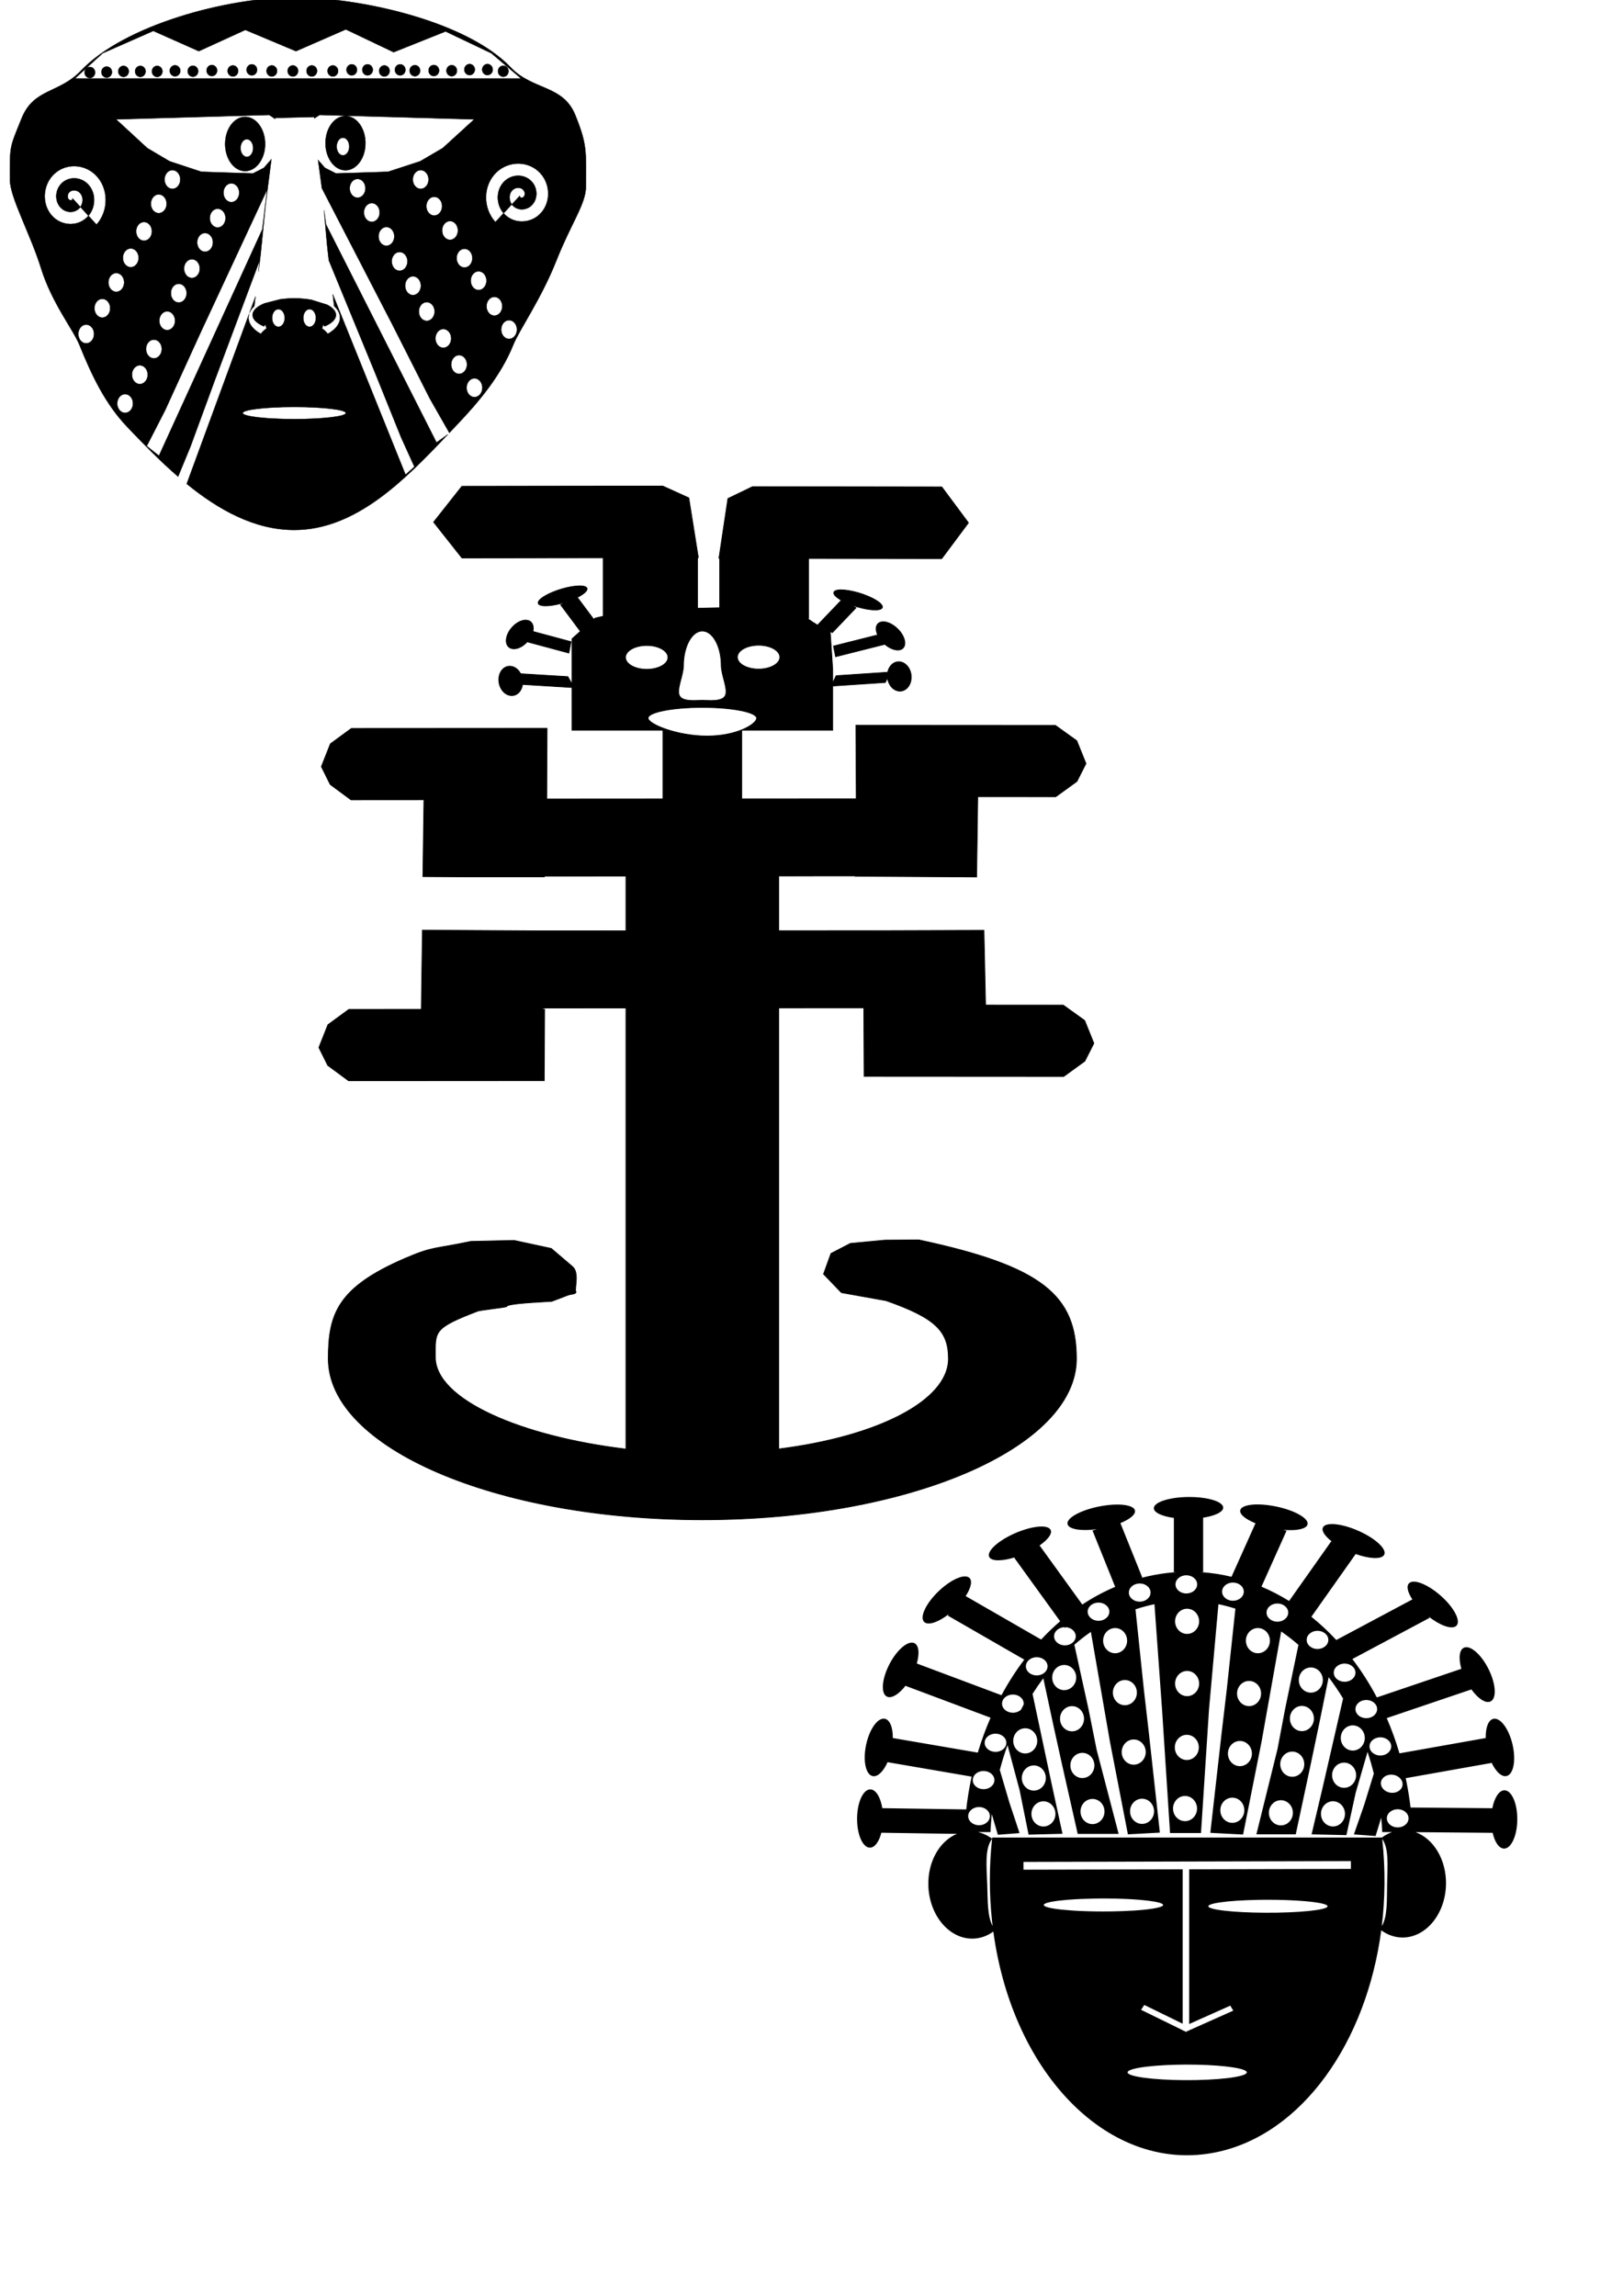 <?xml version="1.0" encoding="UTF-8"?>
<svg width="210mm" height="297mm" version="1.1" xmlns="http://www.w3.org/2000/svg">
<g>
<path d="m143.9-1.25c-32.712 0-82.908 13.367-104.35 35.852-10.719 11.242-22.995 8.442-28.989 23.307-5.995 14.865-5.706 12.864-5.706 30.019 0 8.578 10.091 26.663 15.27 43.384 5.179 16.721 15.736 29.92 18.733 37.352 5.995 14.865 12.609 28.791 23.328 40.034 7.554 7.923 15.871 16.521 24.903 24.337l6.055-14.677 5.891-16.047 5.891-16.047 22.012-58.788-0.523 5.326 1.017-8.248 2.571-25.534 2.716-21.164-3.663 4.213-5.322 2.728-13.236-0.402-12.02-0.408-15.519-5.122-10.954-6.476-15.21-14.029 74.848-2.159 2.945 1.955 0.045-0.497 19.037-0.46 0.06 0.695 2.571-1.694 75.601 2.159-15.364 14.029-11.064 6.476-15.673 5.122-12.14 0.408-13.371 0.402-5.377-2.728-3.364-3.837 1.864 13.799 34.192 66.143 9.294 18.342 9.289 18.342 9.559 16.768c1.28-1.35 2.546-2.691 3.797-4.004 10.719-11.242 21.449-24.092 27.444-38.957 2.996-7.432 13.685-22.516 21.051-41.126 7.364-18.61 14.497-27.797 14.497-36.375 0-17.155 0.797-20.01-5.198-34.875-5.994-14.865-20.842-12.065-31.561-23.307-21.437-22.485-73.168-34.232-105.88-34.232zm25.222 15.629 23.383 11.144 25.391-10.151 22.376 10.647 14.577 12.383h-218.21l13.57-12.383 24.763-10.898 22.252 9.905 22.75-10.397 24.763 10.397 24.385-10.647zm60.515 16.941c-1.421 0-2.571 1.21-2.571 2.702 0 1.492 1.151 2.702 2.571 2.702 1.421 0 2.571-1.21 2.571-2.702 0-1.492-1.151-2.702-2.571-2.702zm8.746 0c-1.421 0-2.576 1.21-2.576 2.702 0 1.492 1.156 2.702 2.576 2.702 1.421 0 2.571-1.21 2.571-2.702 0-1.492-1.151-2.702-2.571-2.702zm-115.23 0.131c-1.421 0-2.571 1.21-2.571 2.702s1.151 2.702 2.571 2.702c1.421 0 2.571-1.21 2.571-2.702s-1.151-2.702-2.571-2.702zm48.869 0c-1.421 0-2.571 1.21-2.571 2.702s1.151 2.702 2.571 2.702c1.421 0 2.576-1.21 2.576-2.702s-1.156-2.702-2.576-2.702zm7.72 0c-1.421 0-2.571 1.21-2.571 2.702s1.151 2.702 2.571 2.702c1.421 0 2.571-1.21 2.571-2.702s-1.151-2.702-2.571-2.702zm15.947 0c-1.421 0-2.571 1.21-2.571 2.702s1.151 2.702 2.571 2.702c1.421 0 2.571-1.21 2.571-2.702s-1.151-2.702-2.571-2.702zm-92.086 0.335c-1.421 0-2.571 1.21-2.571 2.702s1.151 2.702 2.571 2.702c1.421 0 2.571-1.21 2.571-2.702s-1.151-2.702-2.571-2.702zm108.55 0c-1.421 0-2.571 1.21-2.571 2.702s1.151 2.702 2.571 2.702c1.421 0 2.571-1.21 2.571-2.702s-1.151-2.702-2.571-2.702zm-9.259 0.073c-1.421 0-2.571 1.21-2.571 2.702 0 1.492 1.151 2.702 2.571 2.702s2.571-1.21 2.571-2.702c0-1.492-1.151-2.702-2.571-2.702zm18.006 0c-1.421 0-2.571 1.21-2.571 2.702 0 1.492 1.151 2.702 2.571 2.702 1.421 0 2.571-1.21 2.571-2.702 0-1.492-1.151-2.702-2.571-2.702zm-135.3 0.063c-1.421 0-2.571 1.207-2.571 2.697 0 1.49 1.151 2.697 2.571 2.697 1.421 0 2.576-1.207 2.576-2.697 0-1.49-1.156-2.697-2.576-2.697zm28.297 0.068c-1.421 0-2.571 1.21-2.571 2.702 0 1.492 1.151 2.702 2.571 2.702s2.571-1.21 2.571-2.702c0-1.492-1.151-2.702-2.571-2.702zm19.032 0c-1.421 0-2.571 1.21-2.571 2.702 0 1.492 1.151 2.702 2.571 2.702s2.571-1.21 2.571-2.702c0-1.492-1.151-2.702-2.571-2.702zm10.291 0c-1.421 0-2.571 1.21-2.571 2.702 0 1.492 1.151 2.702 2.571 2.702 1.421 0 2.571-1.21 2.571-2.702 0-1.492-1.151-2.702-2.571-2.702zm9.259 0c-1.421 0-2.571 1.21-2.571 2.702 0 1.492 1.151 2.702 2.571 2.702s2.571-1.21 2.571-2.702c0-1.492-1.151-2.702-2.571-2.702zm10.286 0c-1.421 0-2.571 1.21-2.571 2.702 0 1.492 1.151 2.702 2.571 2.702 1.421 0 2.571-1.21 2.571-2.702 0-1.492-1.151-2.702-2.571-2.702zm25.207 0c-1.421 0-2.571 1.21-2.571 2.702 0 1.492 1.151 2.702 2.571 2.702 1.421 0 2.576-1.21 2.576-2.702 0-1.492-1.156-2.702-2.576-2.702zm-93.626 0.131c-1.421 0-2.571 1.21-2.571 2.702 0 1.492 1.151 2.702 2.571 2.702 1.421 0 2.571-1.21 2.571-2.702 0-1.492-1.151-2.702-2.571-2.702zm151.76 0c-1.421 0-2.571 1.21-2.571 2.702 0 1.492 1.151 2.702 2.571 2.702 1.421 0 2.571-1.21 2.571-2.702 0-1.492-1.151-2.702-2.571-2.702zm-185.71 0.084c-1.421 0-2.571 1.207-2.571 2.697s1.151 2.697 2.571 2.697c1.421 0 2.576-1.207 2.576-2.697s-1.156-2.697-2.576-2.697zm8.233 0c-1.421 0-2.571 1.207-2.571 2.697s1.151 2.697 2.571 2.697c1.421 0 2.571-1.207 2.571-2.697s-1.151-2.697-2.571-2.697zm8.233 0c-1.421 0-2.576 1.207-2.576 2.697s1.156 2.697 2.576 2.697 2.571-1.207 2.571-2.697-1.151-2.697-2.571-2.697zm-24.694 0.335c-1.421 0-2.571 1.207-2.571 2.697s1.151 2.697 2.571 2.697c1.421 0 2.571-1.207 2.571-2.697s-1.151-2.697-2.571-2.697zm-8.233 0.204c-1.421 0-2.571 1.207-2.571 2.697 0 1.49 1.151 2.697 2.571 2.697 1.421 0 2.571-1.207 2.571-2.697 0-1.49-1.151-2.697-2.571-2.697zm125.01 23.997c-5.398 0-9.773 5.936-9.773 13.256 0 7.32 4.375 13.256 9.773 13.256s9.773-5.936 9.773-13.256c0-7.32-4.375-13.256-9.773-13.256zm-49.068 0.413c-5.398 0-9.773 5.936-9.773 13.256s4.375 13.25 9.773 13.25c5.398 0 9.778-5.93 9.778-13.25s-4.38-13.256-9.778-13.256zm47.842 10.177c1.705 0 3.09 1.934 3.09 4.317 0 2.384-1.385 4.312-3.09 4.312-1.705 0-3.085-1.928-3.085-4.312 0-2.384 1.38-4.317 3.085-4.317zm-47.005 0.742c1.705 0 3.085 1.934 3.085 4.317 0 2.384-1.38 4.317-3.085 4.317-1.705 0-3.09-1.934-3.09-4.317 0-2.384 1.385-4.317 3.09-4.317zm132.64 11.912c4.058-0.02 8.098 1.57 11.024 4.845 5.058 5.662 5.017 14.857-0.613 20.103-4.955 4.617-12.961 4.556-17.487-0.674l-4.022 4.312c-6.198-6.792-6.199-17.895 0.523-24.321 2.933-2.804 6.763-4.247 10.575-4.265zm-7.077 24.274 4.022-4.317c-1.659-2.251-1.505-5.755 0.877-7.422 1.623-1.136 4.147-0.963 5.158 0.946 0.565 1.067 0.384 2.855-0.962 3.194-0.497 0.125-1.657-0.386-1.052-1.035l-4.022 4.317c2.212 2.999 6.523 3.136 9.269 0.852 3.456-2.874 3.573-8.251 0.787-11.646-3.374-4.111-9.528-4.211-13.381-0.763-4.541 4.063-4.618 11.344-0.698 15.874zm-209.96-23.025c3.738 0.019 7.49 1.462 10.366 4.265 6.591 6.426 6.596 17.534 0.518 24.326l-3.947-4.317c-4.438 5.23-12.289 5.291-17.148 0.674-5.521-5.246-5.558-14.436-0.598-20.098 2.869-3.275 6.83-4.87 10.809-4.851zm6.937 24.274c3.844-4.53 3.77-11.811-0.683-15.874-3.778-3.448-9.814-3.343-13.122 0.768-2.731 3.395-2.616 8.771 0.772 11.646 2.693 2.284 6.921 2.142 9.09-0.857l-3.947-4.317c0.593 0.649-0.539 1.16-1.027 1.035-1.32-0.338-1.496-2.126-0.942-3.194 0.991-1.909 3.467-2.077 5.058-0.941 2.336 1.667 2.484 5.167 0.857 7.417l3.942 4.317zm41.065-22.325c2.131 0 3.862 2.051 3.862 4.584s-1.731 4.584-3.862 4.584-3.857-2.051-3.857-4.584 1.726-4.584 3.857-4.584zm121.41 0c2.131 0 3.857 2.051 3.857 4.584s-1.726 4.584-3.857 4.584-3.862-2.051-3.862-4.584 1.731-4.584 3.862-4.584zm-30.868 4.312c2.131 0 3.857 2.056 3.857 4.589 0 2.533-1.726 4.584-3.857 4.584s-3.857-2.051-3.857-4.584c0-2.533 1.726-4.589 3.857-4.589zm-61.731 2.159c2.131 0 3.857 2.056 3.857 4.589s-1.726 4.584-3.857 4.584c-2.131 0-3.857-2.051-3.857-4.584s1.726-4.589 3.857-4.589zm17.522 3.037-2.367 19.444-50.543 110.69-5.98-4.72 9.03-17.594 8.686-19.037 8.691-19.037 32.483-69.749zm-53.02 2.357c2.131 0 3.862 2.056 3.862 4.589 0 2.533-1.731 4.584-3.862 4.584-2.131 0-3.857-2.051-3.857-4.584 0-2.533 1.726-4.589 3.857-4.589zm134.72 1.181c2.131 0 3.857 2.051 3.857 4.584 0 2.533-1.726 4.584-3.857 4.584-2.131 0-3.857-2.051-3.857-4.584 0-2.533 1.726-4.584 3.857-4.584zm-30.534 3.084c2.131 0 3.857 2.051 3.857 4.584s-1.726 4.589-3.857 4.589c-2.131 0-3.857-2.056-3.857-4.589s1.726-4.584 3.857-4.584zm-75.376 2.749c2.131 0 3.857 2.056 3.857 4.589s-1.726 4.584-3.857 4.584-3.857-2.051-3.857-4.584 1.726-4.589 3.857-4.589zm52.048 0.8c0.526 6.673 1.407 16.806 1.884 20.767l0.429 3.669 22.67 55.124 6.314 15.665 6.314 15.66 6.563 14.474-4.351 3.884-35.578-88.237 0.673 5.776c1.834 1.683 2.881 3.627 2.881 5.697 0 3.057-2.283 5.836-6.01 7.908-0.737-0.986-1.703-1.893-2.856-2.697 0.295-0.459 0.454-0.941 0.454-1.437 0-0.145-0.014-0.286-0.04-0.429 0.365 0.277 0.696 0.564 0.987 0.862 3.396-1.451 5.477-3.4 5.477-5.541 0-1.894-1.63-3.636-4.356-5.018l-7.65-2.389c-2.557-0.461-5.394-0.721-8.382-0.721-2.443 0-4.786 0.177-6.957 0.491l-7.67 1.981c-3.565 1.464-5.766 3.455-5.766 5.656 0 2.141 2.081 4.089 5.477 5.541 0.306-0.314 0.653-0.619 1.042-0.909-0.032 0.157-0.05 0.315-0.05 0.476 0 0.489 0.152 0.964 0.439 1.417-1.165 0.809-2.143 1.724-2.885 2.718-3.727-2.072-6.01-4.852-6.01-7.908 0-0.637 0.098-1.263 0.289-1.871l-30.509 83.109c15.583 12.703 33.185 22.539 52.601 22.539 30.441 0 54.63-25.117 75.117-46.724l-5.567 3.957-54.047-106.64-0.927-6.847zm61.582 5.232c2.131 0 3.857 2.056 3.857 4.589s-1.726 4.584-3.857 4.584c-2.131 0-3.862-2.051-3.862-4.584s1.731-4.589 3.862-4.589zm-149.64 0.444c2.131 0 3.857 2.056 3.857 4.589 0 2.533-1.726 4.584-3.857 4.584-2.131 0-3.857-2.051-3.857-4.584 0-2.533 1.726-4.589 3.857-4.589zm118.54 2.462c2.131 0 3.857 2.051 3.857 4.584s-1.726 4.589-3.857 4.589c-2.131 0-3.862-2.056-3.862-4.589s1.731-4.584 3.862-4.584zm-88.702 2.932c2.131 0 3.862 2.056 3.862 4.589s-1.731 4.584-3.862 4.584c-2.131 0-3.857-2.051-3.857-4.584s1.726-4.589 3.857-4.589zm-36.325 7.558c2.131 0 3.857 2.051 3.857 4.584s-1.726 4.584-3.857 4.584-3.862-2.051-3.862-4.584 1.731-4.584 3.862-4.584zm163.21 0.146c2.131 0 3.857 2.056 3.857 4.589s-1.726 4.584-3.857 4.584-3.857-2.051-3.857-4.584 1.726-4.589 3.857-4.589zm-31.74 1.589c2.131 0 3.857 2.051 3.857 4.584 0 2.533-1.726 4.589-3.857 4.589-2.131 0-3.857-2.056-3.857-4.589 0-2.533 1.726-4.584 3.857-4.584zm-101.56 3.528c2.131 0 3.857 2.051 3.857 4.584s-1.726 4.589-3.857 4.589c-2.131 0-3.857-2.056-3.857-4.589s1.726-4.584 3.857-4.584zm140.2 5.901c2.131 0 3.857 2.056 3.857 4.589s-1.726 4.584-3.857 4.584-3.857-2.051-3.857-4.584 1.726-4.589 3.857-4.589zm-177.19 0.852c2.131 0 3.857 2.056 3.857 4.589s-1.726 4.584-3.857 4.584c-2.131 0-3.857-2.051-3.857-4.584s1.726-4.589 3.857-4.589zm145.11 1.61c2.131 0 3.857 2.051 3.857 4.584s-1.726 4.589-3.857 4.589-3.857-2.056-3.857-4.589 1.726-4.584 3.857-4.584zm-114.56 3.638c2.131 0 3.857 2.051 3.857 4.584s-1.726 4.589-3.857 4.589-3.857-2.056-3.857-4.589 1.726-4.584 3.857-4.584zm37.521 6.246-2.92 7.95c0.485-1.196 1.325-2.325 2.462-3.356l-0.11 0.026 0.568-4.621zm116.84 0.162c2.131 0 3.857 2.056 3.857 4.589s-1.726 4.584-3.857 4.584-3.862-2.051-3.862-4.584 1.731-4.589 3.862-4.589zm-191.74 0.962c2.131 0 3.862 2.051 3.862 4.584 0 2.533-1.731 4.589-3.862 4.589-2.131 0-3.857-2.056-3.857-4.589 0-2.533 1.726-4.584 3.857-4.584zm158.65 1.605c2.131 0 3.857 2.056 3.857 4.589 0 2.533-1.726 4.584-3.857 4.584s-3.857-2.051-3.857-4.584c0-2.533 1.726-4.589 3.857-4.589zm-72.536 3.434c1.705 0 3.09 1.934 3.09 4.317 0 2.384-1.385 4.317-3.09 4.317-1.705 0-3.085-1.934-3.085-4.317 0-2.384 1.38-4.317 3.085-4.317zm15.24 0c1.705 0 3.085 1.934 3.085 4.317 0 2.384-1.38 4.317-3.085 4.317-1.705 0-3.085-1.934-3.085-4.317 0-2.384 1.38-4.317 3.085-4.317zm-69.635 1.077c2.131 0 3.857 2.056 3.857 4.589s-1.726 4.584-3.857 4.584c-2.131 0-3.857-2.051-3.857-4.584s1.726-4.589 3.857-4.589zm167.19 4.317c2.131 0 3.857 2.056 3.857 4.589s-1.726 4.584-3.857 4.584c-2.13 0-3.862-2.051-3.862-4.584s1.732-4.589 3.862-4.589zm-206.8 2.159c2.131 0 3.857 2.056 3.857 4.589 0 2.533-1.726 4.584-3.857 4.584s-3.857-2.051-3.857-4.584c0-2.533 1.726-4.589 3.857-4.589zm174.65 2.169c2.131 0 3.857 2.056 3.857 4.589s-1.726 4.584-3.857 4.584c-2.131 0-3.857-2.051-3.857-4.584s1.726-4.589 3.857-4.589zm-141.53 5.18c2.131 0 3.857 2.051 3.857 4.584s-1.726 4.589-3.857 4.589c-2.131 0-3.862-2.056-3.862-4.589s1.731-4.584 3.862-4.584zm149.24 7.584c2.131 0 3.862 2.056 3.862 4.589 0 2.533-1.731 4.584-3.862 4.584-2.131 0-3.857-2.051-3.857-4.584 0-2.533 1.726-4.589 3.857-4.589zm-156.13 4.976c2.131 0 3.862 2.056 3.862 4.589 0 2.533-1.731 4.584-3.862 4.584-2.131 0-3.857-2.051-3.857-4.584 0-2.533 1.726-4.589 3.857-4.589zm163.66 6.377c2.131 0 3.857 2.056 3.857 4.589 0 2.533-1.726 4.584-3.857 4.584-2.131 0-3.862-2.051-3.862-4.584 0-2.533 1.731-4.589 3.862-4.589zm-170.86 7.705c2.131 0 3.857 2.056 3.857 4.589 0 2.533-1.726 4.584-3.857 4.584s-3.857-2.051-3.857-4.584c0-2.533 1.726-4.589 3.857-4.589zm82.742 6.283c13.922 0 25.207 1.33 25.207 2.969 0 1.639-11.285 2.964-25.207 2.964s-25.212-1.325-25.212-2.964c0-1.639 11.29-2.969 25.212-2.969z" fill-rule="evenodd" stroke="#000" stroke-width=".173px"/>
<path d="m324.11 237.65-40.442 0.04-57.789 0.08-13.828 17.524 13.867 17.524 69.059-0.093v28.586l-3.915 0.899-0.699 0.626-8.028-10.749c0.417-0.211 0.817-0.42 1.2-0.639 4.709-2.694 4.77-4.926 0.132-4.985-0.145-2e-3 -0.298-2e-3 -0.448 0-4.665 0.074-11.915 2.162-16.477 4.772-4.709 2.694-4.77 4.926-0.132 4.985 2.981 0.038 7.179-0.835 11.046-2.176l-3.493 1.671 9.53 12.779 0.712-0.339-4.693 4.186v14.902 7.175l-2.004-3.574-23.094-1.424c-1.794-3.442-5.4-4.694-8.08-2.795-2.693 1.907-3.433 6.272-1.648 9.751 1.785 3.479 5.427 4.749 8.12 2.842 1.415-1.002 2.278-2.685 2.531-4.559l24.175 1.491v20.906h44.475v33.531h13.815l-70.628 0.047 0.158-34.523-95.713 0.06-10.255 7.514-4.416 11.155 4.337 8.726 10.176 7.514 35.657-0.027-0.514 37.558 20.181 0.12h39.229l0.013-0.366 39.875-0.027v26.769l-41.918 0.027-57.618-0.339-0.527 38.703-35.419 0.02-10.255 7.508-4.429 11.162 4.337 8.726 10.176 7.508 95.713-0.06 0.171-34.902h-0.87l0.013-0.586 40.626-0.027v215.66c-51.226-6.133-93.195-24.174-93.195-44.913 0-12.815-1.095-14.118 20.682-22.516 1.287-0.497 12.8-1.716 14.144-2.19-0.202-1.611 16.856-2.208 22.132-2.622 1.912-0.719 4.298-1.629 7.856-2.995 1.61-0.618 4.47-0.411 3.849-1.904-0.62-1.492 1.945-9.371-1.78-12.233l-10.203-8.712-18.217-3.933-21.13 0.486c-17.937 3.827-18.169 2.263-32.177 8.293-33.105 14.251-37.529 27.319-37.529 49.066 0 43.493 81.904 78.75 182.94 78.75s182.94-35.257 182.94-78.75c0-30.952-16.714-45.22-77.048-58.091l-16.754 0.126-16.767 1.597-9.478 4.912-3.638 10.057 8.739 9.085 21.869 3.927c24.093 8.486 30.476 14.811 30.476 28.387 0 20.599-34.815 38.057-82.979 44.121v-215.65l41.589-0.027 0.158 33.518 97.558 0.06 10.374-7.508 4.416-8.726-4.495-11.162-10.453-7.508-38.003-0.02-0.791-36.553-46.176 0.153-54.177 0.033v-26.769l37.357-0.027v0.166l59.424 0.353 0.54-39.255 38.135 0.027 10.361-7.508 4.429-8.726-4.508-11.162-10.453-7.508-97.558-0.06 0.092 17.451 0.079 17.451-0.013 1.038-55.97 0.04v-33.518h44.475v-21.651l25.731-1.717 1.068-2.27c0.11 0.927 0.374 1.851 0.791 2.722 1.671 3.493 5.259 4.793 8.014 2.909s3.635-6.244 1.964-9.737c-1.671-3.493-5.259-4.793-8.014-2.909-1.381 0.945-2.296 2.512-2.65 4.28l-25.23 1.684-1.674 3.547v-6.669l-1.226-18.51 1.054 0.566 11.587-12.133-3.717-1.99c2.106 0.876 4.497 1.659 6.92 2.223 6.463 1.505 10.71 0.889 9.491-1.371s-7.444-5.311-13.907-6.815c-6.463-1.505-10.71-0.889-9.491 1.371 0.481 0.891 1.747 1.901 3.493 2.895l-11.495 12.02 4.877 2.602c-2.264-0.581-6.336-3.172-10.15-5.824h0.778v-29.239l65.092 0.093 13.063-17.524-13.024-17.524-54.48-0.08-38.109-0.04-12.009 5.784-4.389 29.225h0.356v24.167l-10.809 0.266v-24.746h0.382l-4.653-29.225-12.747-5.784zm-67.253 65.552c-0.69 0.026-1.442 0.196-2.241 0.512-3.65 1.446-6.805 5.527-7.039 9.118-0.234 3.591 2.545 5.332 6.195 3.887 1.498-0.593 2.897-1.636 4.06-2.902l20.379 5.484 1.015-5.551-18.613-5.005c0.087-0.387 0.16-0.772 0.185-1.151 0.175-2.694-1.343-4.345-3.651-4.393-0.096-2e-3 -0.191-4e-3 -0.29 0zm174.94 0.805c-1.154 0.026-2.114 0.44-2.715 1.265-0.91 1.247-0.792 3.175 0.119 5.178l-21.605 5.444 1.028 5.205 23.872-6.017-0.066-0.319c0.049 0.044 0.096 0.09 0.145 0.133 3.536 3.119 7.703 3.869 9.306 1.671 1.603-2.198 0.043-6.512-3.493-9.631-2.21-1.949-4.668-2.973-6.591-2.929zm-88.568 4.532c0.079-4e-3 0.171 0 0.25 0 5.097 0 9.227 7.575 9.227 16.925 0 4.675 3.582 11.732 1.911 14.796-1.67 3.064-8.59 2.136-11.139 2.136-2.549 0-9.482 0.927-11.152-2.136-1.67-3.064 1.911-10.12 1.911-14.796 0-9.205 4.003-16.694 8.99-16.925zm27.761 6.949c5.734 0 10.374 2.613 10.374 5.83 0 3.217-4.64 5.824-10.374 5.824-5.734 0-10.387-2.607-10.387-5.824 0-3.217 4.653-5.83 10.387-5.83zm-54.704 0.113c5.734 0 10.374 2.613 10.374 5.83s-4.64 5.824-10.374 5.824c-5.734 0-10.387-2.607-10.387-5.824s4.653-5.83 10.387-5.83zm27.194 30.29c14.655 0 26.522 2.349 26.522 5.245 0 2.895-9.56 8.739-24.215 8.739s-28.842-5.844-28.842-8.739c0-2.895 11.88-5.245 26.535-5.245z" fill-rule="evenodd" stroke="#000" stroke-width=".353px"/>
<path d="m581.15 731.94c-9.369 0.091-16.932 2.556-16.891 5.506 0.029 2.136 4.04 3.938 9.805 4.737v26.479h1.409c-3.531 0.233-7.084 0.676-10.652 1.339-2.327 0.433-4.625 0.95-6.894 1.553l0.673-0.282-10.693-26.561c4.768-1.942 7.665-4.355 7.086-6.3-0.532-1.789-3.88-2.762-8.536-2.775-2.793-7e-3 -6.055 0.331-9.463 1.047-9.09 1.907-15.766 5.774-14.914 8.636 0.737 2.474 6.861 3.387 14.38 2.356l-2.192 0.672 11.087 27.525c-5.599 2.371-10.969 5.271-16.079 8.646l-20.881-28.884c4.233-2.947 6.455-5.985 5.288-7.789-0.629-0.972-2.152-1.449-4.245-1.465-3.487-0.027-8.556 1.223-13.702 3.568-8.234 3.753-13.546 8.897-11.87 11.489 1.294 2.002 6.375 1.894 12.415 0.015l-0.307 0.156 22.475 31.094c-3.239 2.78-6.342 5.765-9.301 8.938l-36.902-21.25c2.719-4.156 3.481-7.776 1.56-9.104-0.509-0.351-1.172-0.519-1.948-0.516-3.365 0.011-8.911 3.185-13.748 8.12-5.953 6.074-8.575 12.521-5.862 14.396 2.148 1.484 6.994-0.344 11.875-4.182l-0.673 0.794 37.453 21.562c-4.098 5.418-7.828 11.24-11.151 17.399l-41.402-15.51c1.461-5.099 1.01-9.202-1.45-10.048-0.356-0.122-0.738-0.175-1.142-0.156-3.292 0.154-8.015 4.827-11.18 11.309-3.554 7.279-3.802 14.085-0.551 15.204 2.334 0.803 5.837-1.542 8.941-5.623l-0.104 0.248 41.552 15.569c-2.389 5.492-4.481 11.194-6.239 17.073l-41.535-7.127-0.029 0.073c0.081-5.244-1.443-9.164-4.065-9.532-0.162-0.023-0.328-0.029-0.493-0.024-3.35 0.096-7.107 5.798-8.582 13.193-1.547 7.758 8e-3 14.439 3.473 14.926 2.431 0.342 5.153-2.456 7.097-6.835l41.112 7.059c-1.138 5.244-2.022 10.6-2.638 16.041l-41.036-0.618c-0.879-5.35-3.164-9.159-5.874-9.172-3.514-0.017-6.411 6.344-6.465 14.211-0.055 7.866 2.749 14.257 6.262 14.274 2.392 0.011 4.496-2.934 5.613-7.298l36.943 0.555c-8.47 3.487-14.372 13.645-13.957 25.481 0.508 14.497 10.3 26.024 21.861 25.739 3.633-0.09 6.999-1.341 9.904-3.457 9.579 70.695 57.726 118.7 109.23 107.85 41.779-8.8 73.221-53.674 80.478-108.46 2.995 2.192 6.48 3.469 10.217 3.52 11.564 0.156 21.166-11.471 21.443-25.972 0.231-12.1-6.104-22.38-14.925-25.544l37.743 0.331c1.029 4.563 3.135 7.69 5.59 7.702 3.514 0.018 6.405-6.349 6.46-14.215 0.055-7.866-2.749-14.257-6.262-14.274-2.651-0.013-4.946 3.607-5.938 8.763l-39.998-0.351c-0.024-0.198-0.045-0.396-0.07-0.594l-0.354-2.697c-0.525-3.75-1.174-7.436-1.937-11.056l41.976-7.453-0.058-0.268c2.013 4.327 4.775 7.076 7.19 6.708 3.457-0.526 4.901-7.23 3.23-14.97-1.594-7.377-5.445-13.037-8.796-13.096-0.165-3e-3 -0.331 9e-3 -0.493 0.034-2.588 0.394-4.051 4.253-3.92 9.415l-42.185 7.492c-1.76-5.972-3.847-11.726-6.228-17.234l41.402-14.021c3.087 4.285 6.653 6.797 9.052 6.003 3.269-1.082 3.13-7.891-0.307-15.209-3.169-6.746-8.034-11.571-11.336-11.436-0.28 0.011-0.551 0.061-0.806 0.146-2.534 0.839-3.018 5.121-1.508 10.413l-41.332 13.996c-3.548-6.716-7.562-12.992-11.974-18.772l37.807-20.164-0.632-0.691c5.543 4.374 11.22 6.485 13.476 4.781 2.612-1.973-0.355-8.31-6.622-14.157-5.092-4.751-10.798-7.718-14.16-7.604-0.776 0.026-1.424 0.219-1.913 0.589-1.706 1.289-1.032 4.441 1.386 8.101l-37.192 19.838c-3.845-4.13-7.918-7.927-12.189-11.363l21.658-30.665-0.041-0.019c6.655 2.368 12.475 2.696 13.888 0.54 1.694-2.584-3.586-7.755-11.794-11.548-5.13-2.371-10.192-3.642-13.679-3.632-2.092 6e-3 -3.621 0.472-4.256 1.441-1.104 1.684 0.758 4.47 4.459 7.254l-0.522-0.273-20.608 29.185c-4.36-2.691-8.876-5.031-13.516-6.996l12.264-27.35-1.612-0.443c6.307 0.565 11.177-0.364 11.852-2.546 0.883-2.855-5.753-6.771-14.821-8.748-3.401-0.742-6.659-1.106-9.452-1.12-4.655-0.023-8.012 0.922-8.565 2.707-0.616 1.992 2.428 4.502 7.405 6.509l-11.725 26.157c-4.926-1.181-9.951-1.953-15.047-2.288h1.177v-26.6c5.814-0.902 9.835-2.794 9.805-4.946-0.041-2.95-7.667-5.266-17.036-5.175zm-0.997 38.279c2.928 0 5.3 1.991 5.3 4.45 0 2.458-2.372 4.45-5.3 4.45s-5.3-1.991-5.3-4.45c0-2.458 2.372-4.45 5.3-4.45zm22.8 3.559c2.928 0 5.3 1.991 5.3 4.45 0 2.458-2.372 4.455-5.3 4.455-2.928 0-5.306-1.996-5.306-4.455 0-2.458 2.378-4.45 5.306-4.45zm-45.594 0.448c2.928 0 5.3 1.991 5.3 4.45 0 2.458-2.372 4.45-5.3 4.45-2.928 0-5.306-1.991-5.306-4.45 0-2.458 2.378-4.45 5.306-4.45zm-20.15 9.347c2.928 0 5.306 1.991 5.306 4.45 0 1.448-0.828 2.732-2.105 3.544l-0.029 0.019-0.905 0.462c-0.687 0.272-1.457 0.424-2.267 0.424-2.928 0-5.3-1.991-5.3-4.45 0-2.458 2.372-4.45 5.3-4.45zm87.477 0.443c2.928 0 5.3 1.991 5.3 4.45 0 2.458-2.372 4.455-5.3 4.455-2.928 0-5.3-1.996-5.3-4.455 0-2.458 2.372-4.45 5.3-4.45zm-28.836 0.336c2.805 0.579 5.574 1.314 8.303 2.196l-4.25 39.716-2.505 21.206-5.509 48.678 16.021 0.837 9.017-45.338 4.001-22.457 5.607-31.503c2.908 2.007 5.726 4.201 8.448 6.567l-6.489 31.118-3.757 19.819-10.327 41.692h19.251l7.509-35.12 4.227-20.233 4.361-21.45c2.503 3.286 4.857 6.759 7.057 10.399l-9.892 43.036-5.514 23.373 17.036 0.39 4.511-20.651 5.822-20.067c1.149 3.458 2.172 7.006 3.067 10.637l-4.766 15.428-4.981 14.298 10.606 0.784 2.766-8.972c0.22 2.357 0.385 4.708 0.493 7.049h4.83c-1.763 0.621-3.436 1.523-4.987 2.663h-190.56c-0.022 0.194-0.042 0.39-0.064 0.584-2.132-1.565-4.487-2.681-6.981-3.247h6.17c0.131-2.95 0.347-5.877 0.649-8.777l2.963 10.092 10.611-0.818-4.987-15.004-4.668-15.861c1.084-4.141 2.351-8.191 3.781-12.137l5.891 21.971 4.395 21.786 16.601-0.414-5.37-24.653-9.289-43.746c1.668-2.632 3.425-5.177 5.265-7.629l4.61 21.513 4.395 19.945 7.811 34.623h20.022l-10.745-41.103-3.908-19.541-7.005-31.844c2.594-2.256 5.288-4.357 8.072-6.295l5.422 31.206 3.902 22.457 8.791 45.329 15.627-0.832-5.37-48.673-2.441-21.206-4.105-39.312c3.027-1.01 6.123-1.844 9.278-2.493l3.717 51.565 3.908 60.328h15.134l3.908-60.328 4.616-51.58zm-15.32 2.225c3.243 0 5.874 2.757 5.874 6.158s-2.631 6.158-5.874 6.158c-3.243 0-5.874-2.757-5.874-6.158s2.631-6.158 5.874-6.158zm-60.027 9.016c0.013-4.8e-4 0.027 3.4e-4 0.041 0l0.29 0.399 0.307-0.394c2.757 0.158 4.935 2.085 4.935 4.44 0 2.458-2.372 4.455-5.3 4.455-2.928 0-5.3-1.996-5.3-4.455 0-2.381 2.226-4.326 5.027-4.445zm24.824 0.433c3.243 0 5.874 2.757 5.874 6.158 0 3.402-2.631 6.158-5.874 6.158-3.243 0-5.868-2.757-5.868-6.158 0-3.402 2.625-6.158 5.868-6.158zm69.826 0c3.243 0 5.874 2.757 5.874 6.158 0 3.402-2.631 6.158-5.874 6.158s-5.868-2.757-5.868-6.158c0-3.402 2.625-6.158 5.868-6.158zm29.149 1.344c2.928 0 5.3 1.991 5.3 4.45 0 2.458-2.372 4.45-5.3 4.45-2.928 0-5.3-1.991-5.3-4.45 0-2.458 2.372-4.45 5.3-4.45zm-137.31 12.906c2.928 0 5.3 1.996 5.3 4.455 0 2.458-2.372 4.45-5.3 4.45-2.928 0-5.3-1.991-5.3-4.45 0-2.458 2.372-4.455 5.3-4.455zm150.57 3.116c2.928 0 5.3 1.996 5.3 4.455 0 2.458-2.372 4.45-5.3 4.45-2.928 0-5.306-1.991-5.306-4.45 0-2.458 2.378-4.455 5.306-4.455zm-137.13 0.672c3.243 0 5.868 2.757 5.868 6.158 0 3.402-2.625 6.158-5.868 6.158-3.243 0-5.874-2.757-5.874-6.158 0-3.402 2.631-6.158 5.874-6.158zm120.61 1.232c3.243 0 5.868 2.757 5.868 6.158 0 3.402-2.625 6.158-5.868 6.158-3.243 0-5.874-2.757-5.874-6.158 0-3.402 2.631-6.158 5.874-6.158zm-60.508 1.704c3.243 0 5.874 2.757 5.874 6.158 0 3.402-2.631 6.163-5.874 6.163-3.243 0-5.874-2.761-5.874-6.163 0-3.402 2.631-6.158 5.874-6.158zm-30.425 4.435c3.243 0 5.868 2.761 5.868 6.163s-2.625 6.158-5.868 6.158-5.874-2.757-5.874-6.158 2.631-6.163 5.874-6.163zm60.723 0.448c3.243 0 5.874 2.757 5.874 6.158s-2.631 6.158-5.874 6.158c-3.243 0-5.874-2.757-5.874-6.158s2.631-6.158 5.874-6.158zm-115.5 6.645c2.928 0 5.3 1.991 5.3 4.45 0 0.154-0.011 0.303-0.029 0.453l-1.293 2.488c-0.971 0.925-2.393 1.509-3.978 1.509-2.928 0-5.306-1.991-5.306-4.45 0-2.458 2.378-4.45 5.306-4.45zm172.83 2.668c2.928 0 5.306 1.996 5.306 4.455 0 2.458-2.378 4.45-5.306 4.45-2.928 0-5.3-1.991-5.3-4.45 0-2.458 2.372-4.455 5.3-4.455zm-31.492 2.906c3.243 0 5.874 2.757 5.874 6.158 0 3.402-2.631 6.163-5.874 6.163-3.243 0-5.868-2.761-5.868-6.163 0-3.402 2.625-6.158 5.868-6.158zm-112.41 0.102c3.243 0 5.868 2.761 5.868 6.163s-2.625 6.158-5.868 6.158c-3.243 0-5.874-2.757-5.874-6.158s2.631-6.163 5.874-6.163zm137.3 9.41c3.243 0 5.868 2.757 5.868 6.158 0 3.402-2.625 6.158-5.868 6.158-3.243 0-5.874-2.757-5.874-6.158 0-3.402 2.631-6.158 5.874-6.158zm-160.19 1.412c3.243 0 5.874 2.757 5.874 6.158 0 3.402-2.631 6.158-5.874 6.158-3.243 0-5.868-2.757-5.868-6.158 0-3.402 2.625-6.158 5.868-6.158zm-14.531 2.639c2.928 0 5.3 1.996 5.3 4.455 0 2.458-2.372 4.45-5.3 4.45s-5.306-1.991-5.306-4.45c0-2.458 2.378-4.455 5.306-4.455zm93.554 0.555c3.243 0 5.868 2.761 5.868 6.163 0 3.402-2.625 6.158-5.868 6.158-3.243 0-5.874-2.757-5.874-6.158 0-3.402 2.631-6.163 5.874-6.163zm94.65 1.227c2.928 0 5.3 1.991 5.3 4.45 0 2.458-2.372 4.455-5.3 4.455-2.928 0-5.3-1.996-5.3-4.455 0-2.458 2.372-4.45 5.3-4.45zm-120.62 1.061c3.243 0 5.874 2.757 5.874 6.158 0 3.402-2.631 6.158-5.874 6.158-3.243 0-5.868-2.757-5.868-6.158 0-3.402 2.625-6.158 5.868-6.158zm51.938 0.725c3.243 0 5.874 2.757 5.874 6.158 0 3.402-2.631 6.158-5.874 6.158-3.243 0-5.868-2.757-5.868-6.158 0-3.402 2.625-6.158 5.868-6.158zm25.601 5.194c3.243 0 5.868 2.757 5.868 6.158 0 3.402-2.625 6.158-5.868 6.158-3.243 0-5.874-2.757-5.874-6.158 0-3.402 2.631-6.158 5.874-6.158zm-102.64 0.618c3.243 0 5.874 2.757 5.874 6.158 0 3.402-2.631 6.163-5.874 6.163-3.243 0-5.874-2.761-5.874-6.163 0-3.402 2.631-6.158 5.874-6.158zm127.99 4.776c3.243 0 5.874 2.761 5.874 6.163 0 3.402-2.631 6.158-5.874 6.158-3.243 0-5.874-2.757-5.874-6.158 0-3.402 2.631-6.163 5.874-6.163zm-151.74 1.373c3.243 0 5.874 2.757 5.874 6.158 0 3.402-2.631 6.158-5.874 6.158-3.243 0-5.868-2.757-5.868-6.158 0-3.402 2.625-6.158 5.868-6.158zm-24.569 2.721c2.928 0 5.3 1.991 5.3 4.45 0 2.458-2.372 4.45-5.3 4.45-2.928 0-5.3-1.991-5.3-4.45 0-0.548 0.115-1.073 0.331-1.558l0.087 0.015 0.07-0.316c0.839-1.528 2.677-2.59 4.813-2.59zm199.34 1.782c2.928 0 5.42 1.991 5.567 4.45 0.146 2.458-2.105 4.45-5.033 4.45-2.928 0-5.42-1.991-5.567-4.45-0.146-2.458 2.105-4.45 5.033-4.45zm-100.82 10.423c3.243 0 5.874 2.761 5.874 6.163 0 3.402-2.631 6.158-5.874 6.158-3.243 0-5.868-2.757-5.868-6.158 0-3.402 2.625-6.163 5.868-6.163zm23.13 0.832c3.243 0 5.868 2.757 5.868 6.158 0 3.402-2.625 6.158-5.868 6.158s-5.874-2.757-5.874-6.158c0-3.402 2.631-6.158 5.874-6.158zm-44.15 0.516c3.243 0 5.874 2.757 5.874 6.158 0 3.402-2.631 6.158-5.874 6.158-3.243 0-5.868-2.757-5.868-6.158 0-3.402 2.625-6.158 5.868-6.158zm-24.238 0.107c3.243 0 5.874 2.757 5.874 6.158 0 3.402-2.631 6.158-5.874 6.158s-5.868-2.757-5.868-6.158c0-3.402 2.625-6.158 5.868-6.158zm92.128 0.623c3.243 0 5.874 2.757 5.874 6.158 0 3.402-2.631 6.158-5.874 6.158s-5.868-2.757-5.868-6.158c0-3.402 2.625-6.158 5.868-6.158zm25.473 0.516c3.243 0 5.874 2.761 5.874 6.163 0 3.402-2.631 6.158-5.874 6.158-3.243 0-5.868-2.757-5.868-6.158 0-3.402 2.625-6.163 5.868-6.163zm-141.59 0.024c3.243 0 5.868 2.757 5.868 6.158 0 3.402-2.625 6.158-5.868 6.158-3.243 0-5.874-2.757-5.874-6.158 0-3.402 2.631-6.158 5.874-6.158zm-31.498 2.799c2.928 0 5.3 1.996 5.3 4.455 0 2.458-2.372 4.45-5.3 4.45-2.928 0-5.3-1.991-5.3-4.45 0-2.458 2.372-4.455 5.3-4.455zm204.75 1.071c2.928 0 5.3 1.991 5.3 4.45 0 2.458-2.372 4.45-5.3 4.45-2.928 0-5.306-1.991-5.306-4.45 0-2.458 2.378-4.45 5.306-4.45zm-198.36 14.473c-1.435 13.074-1.496 26.665 0 40.431 0.08 0.735 0.167 1.466 0.255 2.196-2.578-4.755-2.357-12.092-2.644-20.291-0.329-9.386-1.245-17.602 2.389-22.336zm190.78 0.025c3.318 4.76 2.58 12.765 2.406 21.854-0.163 8.514 0.207 16.086-2.621 20.846 1.66-13.7 1.811-27.995 0.238-42.481l-0.023-0.219zm-15.326 10.876 6e-3 3.807-79.087 0.19v75.648l20.109-8.977 1.461 2.434-21.571 9.629v0.141h-0.307l-0.719 0.316-0.058-0.097-0.296 0.448-1.357-0.667h-0.446v-0.214l-20.33-9.951 1.566-2.385 18.764 9.182v-75.502l-77.84 0.19-6e-3 -3.802 160.11-0.389zm-122.47 18.266c0.91-9e-3 1.812-9e-3 2.708 0h0.232c1.613 9e-3 3.19 0.036 4.737 0.073 0.098 0 0.198 0 0.296 9e-3 0.186 9e-3 0.378 0.01 0.562 0.015 0.294 9e-3 0.584 0.021 0.876 0.029 0.584 0.018 1.164 0.036 1.734 0.058h0.064c0.039 0 0.077 9e-3 0.116 0.01 0.725 0.028 1.44 0.053 2.14 0.087 0.104 9e-3 0.215 0.01 0.319 0.015 0.502 0.025 1.009 0.054 1.496 0.083 0.06 9e-3 0.12 0.012 0.18 0.015 0.643 0.038 1.27 0.083 1.885 0.127 0.051 9e-3 0.106 0 0.157 9e-3 0.042 9e-3 0.085 9e-3 0.128 0.01 0.633 0.045 1.246 0.1 1.844 0.151 0.041 9e-3 0.086 0 0.128 9e-3 0.035 9e-3 0.07 9e-3 0.104 0.01 0.64 0.056 1.254 0.119 1.85 0.18 0.627 0.064 1.23 0.129 1.803 0.2 1.14 0.141 2.183 0.295 3.085 0.458 1.829 0.329 3.14 0.694 3.775 1.095l0.099 0.063c1.81 1.301-3.928 2.539-13.644 3.184-1.81 0.121-3.769 0.216-5.833 0.292-1.454 0.054-2.962 0.093-4.523 0.122-0.176 9e-3 -0.344 0.012-0.522 0.015h-0.209c-2.898 0.045-5.757 0.044-8.512 0h-0.046c-0.93-0.015-1.846-0.038-2.748-0.063h-0.046c-0.9-0.025-1.788-0.053-2.656-0.087h-0.052c-0.868-0.035-1.715-0.074-2.546-0.117h-0.046c-0.829-0.043-1.637-0.095-2.424-0.146h-0.046c-7.207-0.47-12.504-1.275-13.859-2.249-1.204-0.866 0.93-1.699 5.358-2.351 0.017-9e-3 0.035-9e-3 0.052-9e-3 0.532-0.077 1.098-0.156 1.693-0.229h0.023c0.017 0 0.036-9e-3 0.052-9e-3 0.105-0.013 0.224-0.027 0.331-0.038 1.161-0.136 2.421-0.263 3.792-0.375 1.059-0.086 2.193-0.163 3.363-0.234 1.026-0.062 2.091-0.117 3.195-0.165 2.085-0.092 4.288-0.161 6.61-0.2 0.981-0.016 1.958-0.034 2.928-0.039zm80.49 0.633c14.558-0.08 27.647 1.039 30.17 2.634l0.093 0.063c2.409 1.731-8.547 3.345-24.47 3.607-15.923 0.262-30.782-0.927-33.191-2.658s8.547-3.35 24.47-3.612c0.981-0.016 1.958-0.029 2.928-0.035zm-38.143 80.585c14.006-0.01 26.363 1.306 28.807 3.16l0.099 0.078c2.409 2.078-8.547 4.018-24.47 4.333-15.923 0.314-30.782-1.121-33.191-3.198-2.409-2.078 8.541-4.013 24.464-4.328 0.981-0.019 1.958-0.033 2.928-0.038 0.455-0.01 0.911-0.01 1.363-0.01z"/>
</g>
</svg>
